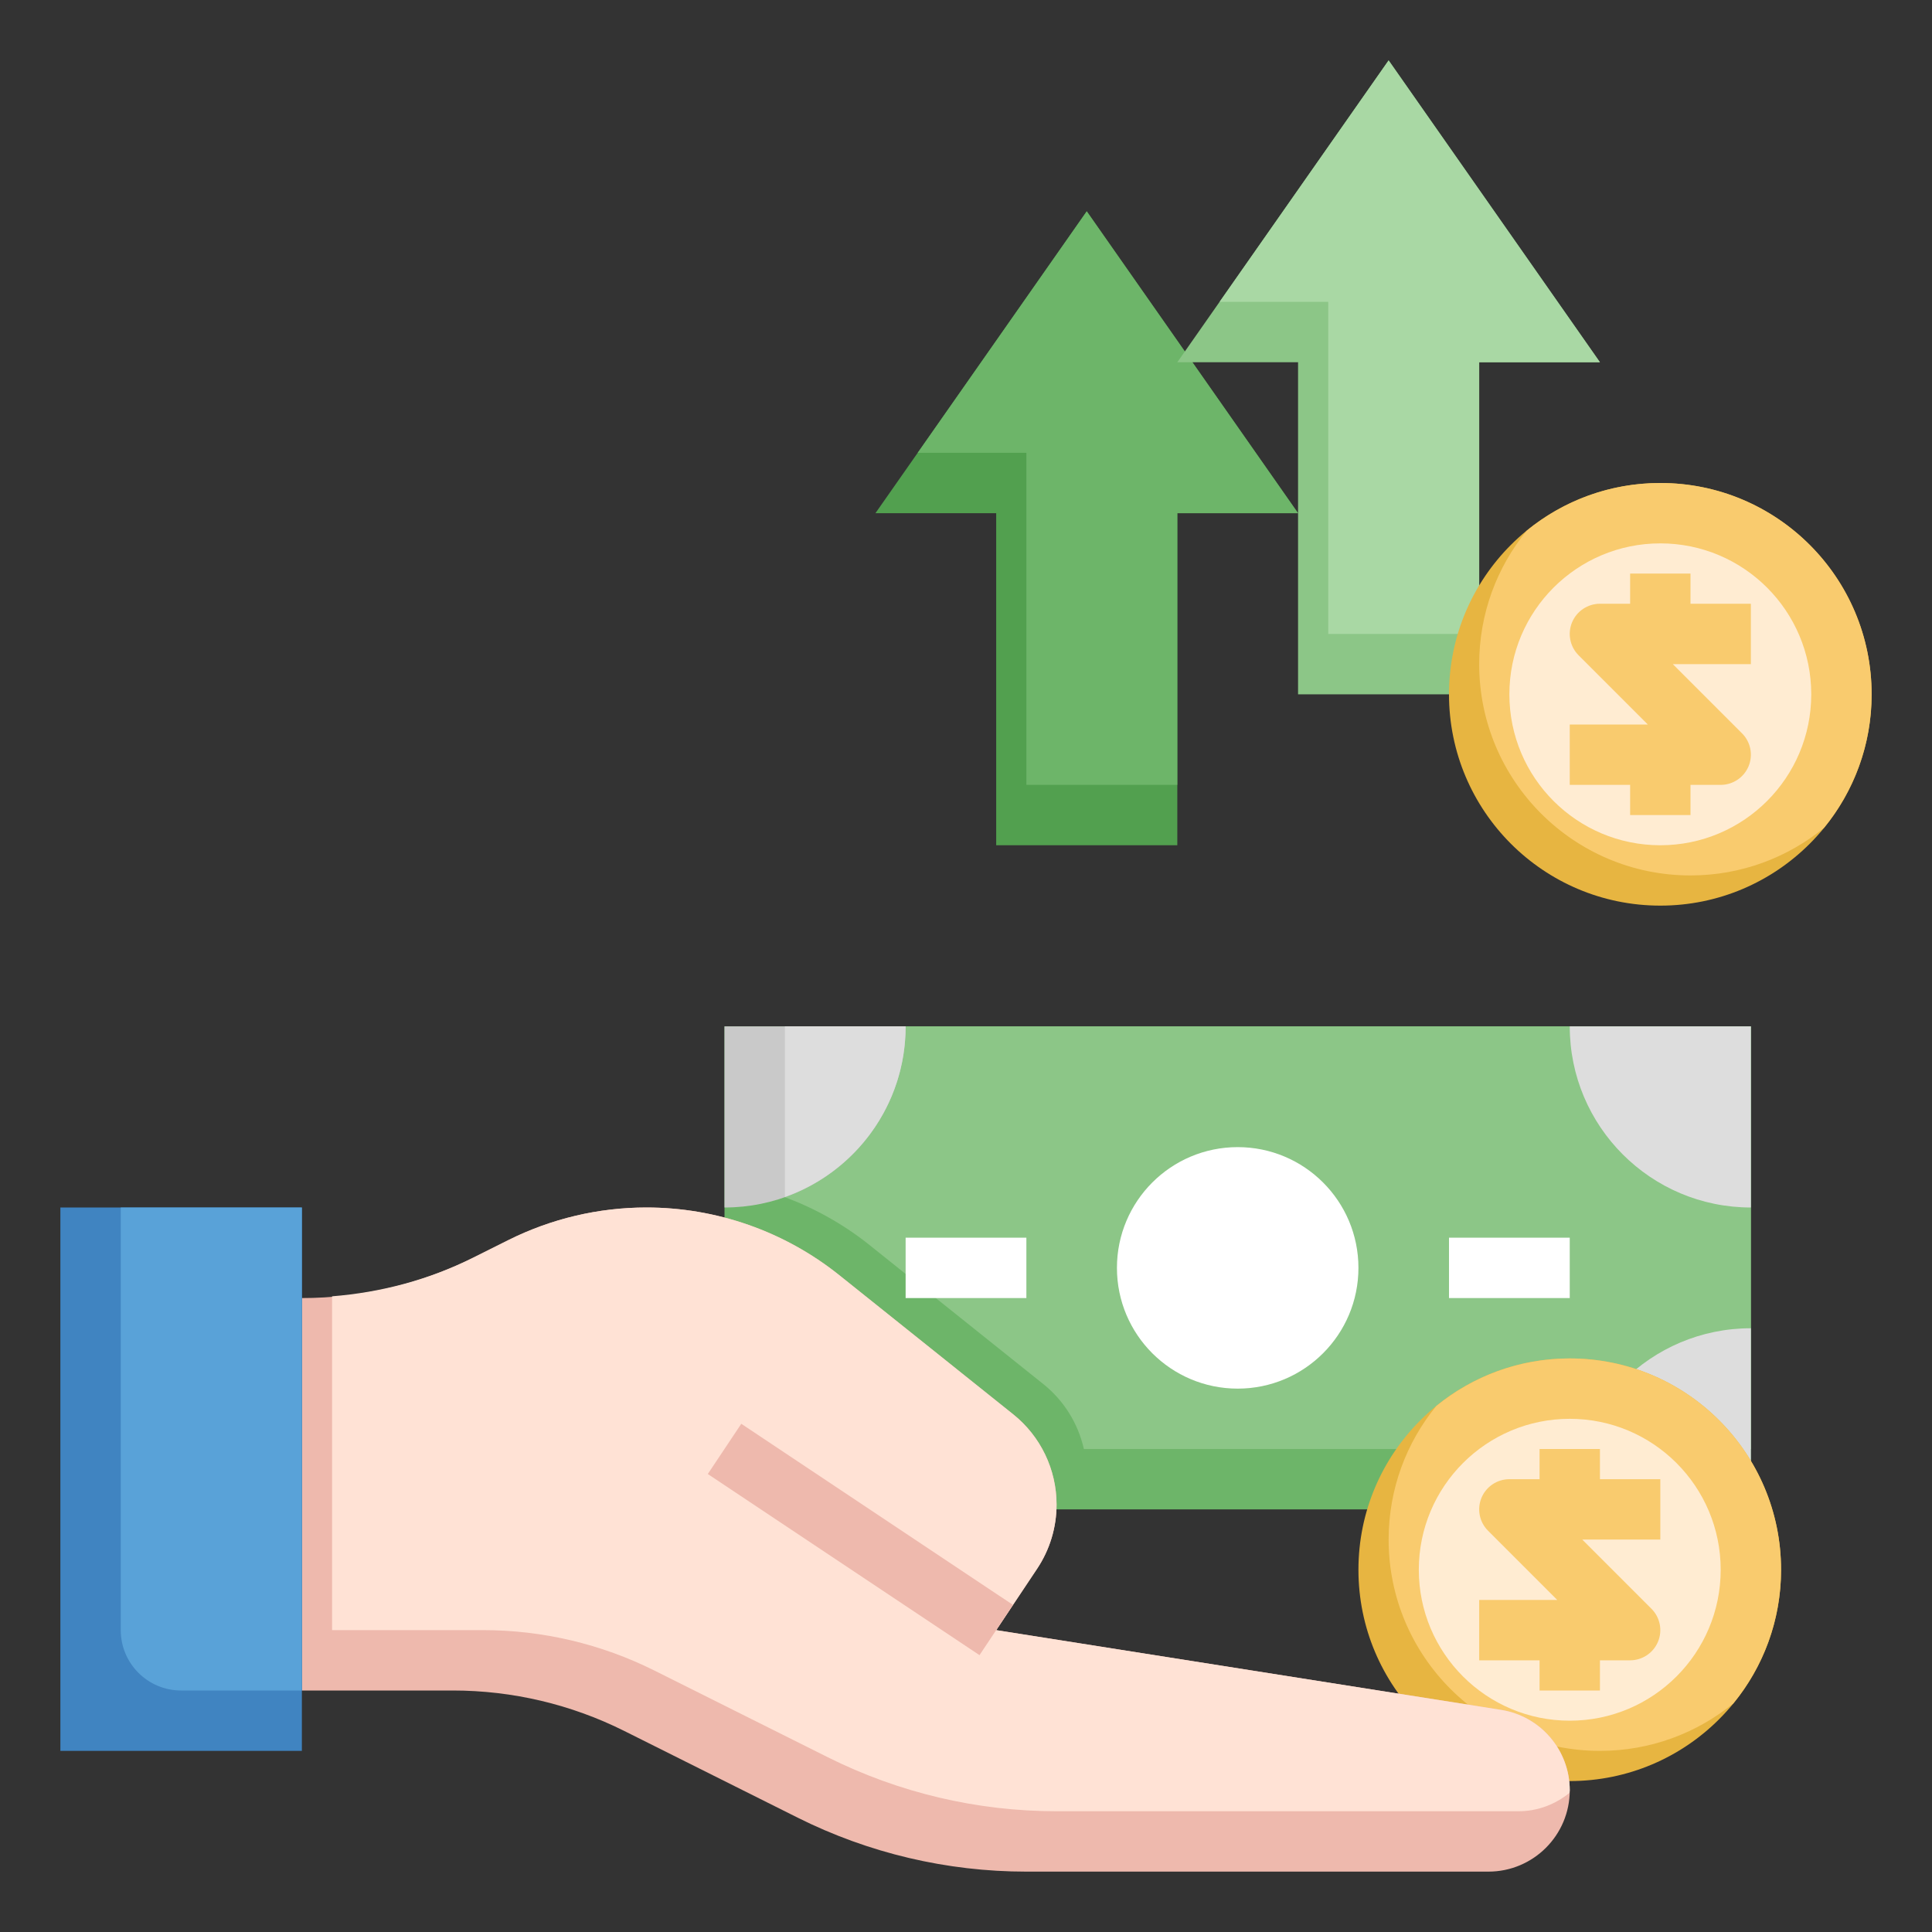 <svg xmlns="http://www.w3.org/2000/svg" enable-background="new 0 0 64 64" viewBox="0 0 64 64" id="high-commission">
  <rect x="0" y="0" width="64" height="64" fill="#333333" stroke="none"/>
  <polygon fill="#52a04f" points="36 7 29 17 33 17 33 28 39 28 39 17 43 17"></polygon>
  <rect width="34" height="16" x="24" y="34" fill="#6db569"></rect>
  <path fill="#8cc687" d="M26,34v5.657c1.004,0.376,1.952,0.904,2.801,1.584l5.762,4.61c0.685,0.548,1.153,1.31,1.342,2.15
			H58V34H26z"></path>
  <path fill="#ddd" d="M52,34L52,34c0,3.314,2.686,6,6,6h0v-6H52z"></path>
  <rect width="4" height="2" x="48" y="41" fill="#fff"></rect>
  <path fill="#ddd" d="M52,50L52,50c0-3.314,2.686-6,6-6h0v6H52z"></path>
  <path fill="#c9c9c9" d="M30,34L30,34c0,3.314-2.686,6-6,6h0v-6H30z"></path>
  <circle cx="41" cy="42" r="4" fill="#fff"></circle>
  <rect width="4" height="2" x="30" y="41" fill="#fff"></rect>
  <circle cx="52" cy="52" r="7" fill="#e7b541"></circle>
  <path fill="#f9cb6e" d="M52,45c-1.678,0-3.218,0.592-4.423,1.577C46.592,47.782,46,49.322,46,51c0,3.866,3.134,7,7,7
			c1.678,0,3.218-0.592,4.423-1.577C58.408,55.218,59,53.678,59,52C59,48.134,55.866,45,52,45z"></path>
  <circle cx="52" cy="52" r="5" fill="#ffecd2"></circle>
  <path fill="#f9cb6e" d="M55,49h-2v-1h-2v1h-1c-0.404,0-0.769,0.244-0.924,0.617c-0.155,0.374-0.069,0.804,0.217,1.09
			L51.586,53H49v2h2v1h2v-1h1c0.404,0,0.769-0.244,0.924-0.617c0.155-0.374,0.069-0.804-0.217-1.09L52.414,51H55V49z"></path>
  <path fill="#eeb9ad" d="M10,43L10,43c1.973,0,3.919-0.459,5.683-1.342l1.158-0.579C18.261,40.37,19.826,40,21.414,40h0
		c2.322,0,4.574,0.79,6.387,2.24l5.762,4.61C34.471,47.577,35,48.677,35,49.841v0c0,0.756-0.224,1.495-0.643,2.124L33,54
		l16.724,2.641c1.311,0.207,2.276,1.337,2.276,2.664v0c0,1.489-1.207,2.695-2.696,2.695H33.999h0c-2.63,0-5.224-0.612-7.576-1.788
		l-5.74-2.87C18.919,56.459,16.973,56,15,56h0h-5V43z"></path>
  <path fill="#ffe2d5" d="M49.724,56.641L33,54l1.357-2.035C34.776,51.336,35,50.597,35,49.841
		c0-1.163-0.529-2.264-1.437-2.99l-5.762-4.61C25.988,40.79,23.735,40,21.414,40c-1.587,0-3.153,0.37-4.572,1.079l-1.158,0.579
		c-1.465,0.732-3.056,1.155-4.683,1.284V54h5c1.973,0,3.919,0.459,5.683,1.342l5.74,2.87C29.776,59.388,32.37,60,35,60h15.304
		c0.642,0,1.224-0.234,1.687-0.608c0.001-0.03,0.009-0.057,0.009-0.087C52,57.978,51.034,56.848,49.724,56.641z"></path>
  <rect width="8" height="18" x="2" y="40" fill="#4084c1"></rect>
  <g>
    <rect width="2" height="10.817" x="27.5" y="45.592" fill="#eeb9ad" transform="rotate(-56.312 28.497 50.997)"></rect>
  </g>
  <path fill="#59a2d8" d="M4,54c0,1.105,0.895,2,2,2h0h4V40H4V54z"></path>
  <path fill="#ddd" d="M30,34h-4v5.651C28.329,38.827,30,36.611,30,34z"></path>
  <polygon fill="#6db569" points="43 17 36 7 30.4 15 34 15 34 26 39 26 39 17"></polygon>
  <polygon fill="#8cc687" points="49 19.393 49 12 53 12 46 2 39 12 43 12 43 23 48 23"></polygon>
  <polygon fill="#a9d8a4" points="46 2 40.4 10 44 10 44 21 48.555 21 49 19.393 49 12 53 12"></polygon>
  <g>
    <circle cx="55" cy="23" r="7" fill="#e7b541"></circle>
    <path fill="#f9cb6e" d="M55,16c-1.678,0-3.218,0.592-4.423,1.577C49.592,18.782,49,20.322,49,22c0,3.866,3.134,7,7,7
			c1.678,0,3.218-0.592,4.423-1.577C61.408,26.218,62,24.678,62,23C62,19.134,58.866,16,55,16z"></path>
    <circle cx="55" cy="23" r="5" fill="#ffecd2"></circle>
    <path fill="#f9cb6e" d="M58,20h-2v-1h-2v1h-1c-0.404,0-0.769,0.244-0.924,0.617c-0.155,0.374-0.069,0.804,0.217,1.09
			L54.586,24H52v2h2v1h2v-1h1c0.404,0,0.769-0.244,0.924-0.617c0.155-0.374,0.069-0.804-0.217-1.09L55.414,22H58V20z"></path>
  </g>
</svg>
